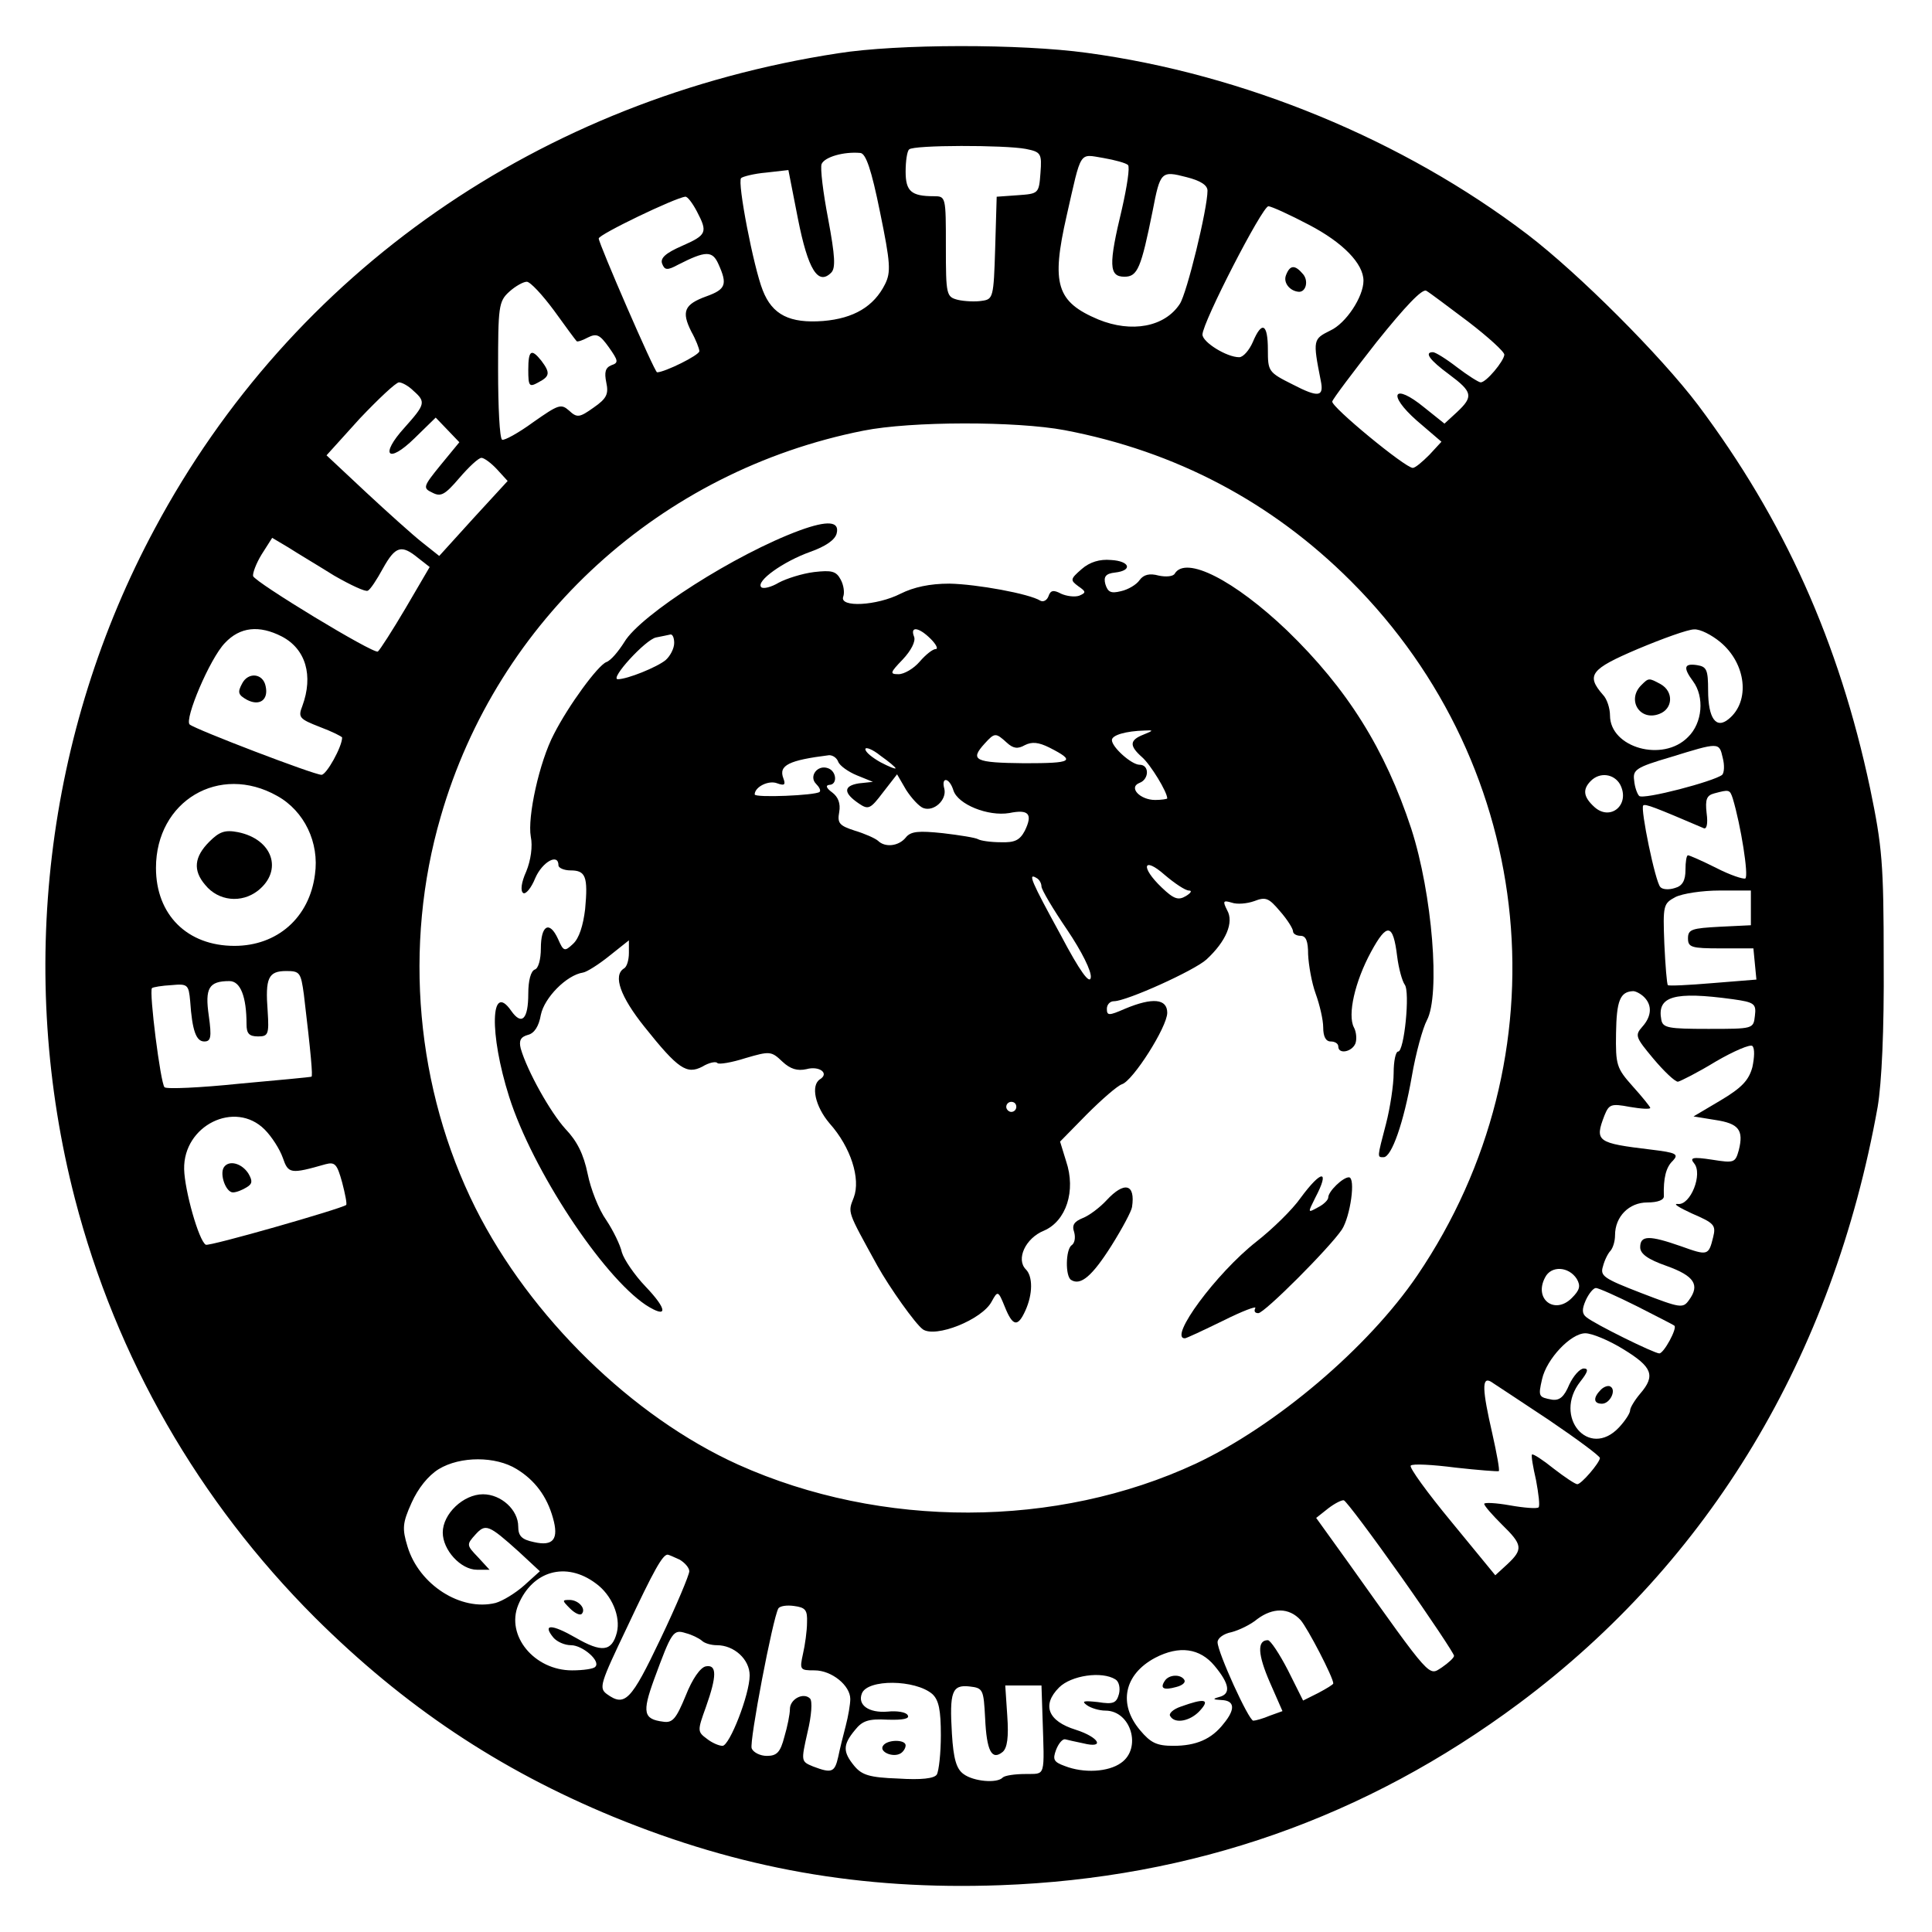 <?xml version="1.0" standalone="no"?>
<!DOCTYPE svg PUBLIC "-//W3C//DTD SVG 20010904//EN"
    "http://www.w3.org/TR/2001/REC-SVG-20010904/DTD/svg10.dtd">
<svg version="1.0" xmlns="http://www.w3.org/2000/svg"
     width="384pt" height="384pt" viewBox="0 0 384 384"
     preserveAspectRatio="xMidYMid meet">
    <g transform="translate(0,384) scale(0.1,-0.1)"
       fill="#000000" stroke="none">
        <path d="M1665 3734 c-591 -91 -1084 -434 -1357 -944 -218 -405 -275 -885
-159 -1333 82 -316 246 -601 477 -832 177 -176 365 -302 593 -396 251 -103
492 -146 769 -136 383 14 726 134 1032 362 378 282 623 689 712 1185 8 48 13
152 12 290 0 194 -3 227 -27 343 -62 292 -171 534 -342 762 -75 99 -237 261
-339 339 -247 188 -564 319 -876 361 -131 18 -376 18 -495 -1z m374 -190 c30
-6 32 -9 29 -48 -3 -41 -4 -41 -45 -44 l-42 -3 -3 -102 c-3 -99 -4 -102 -27
-105 -12 -2 -34 -1 -47 2 -23 6 -24 9 -24 106 0 99 0 100 -24 100 -45 0 -56
10 -56 49 0 21 3 41 7 44 8 9 190 9 232 1z m-290 -125 c21 -102 22 -120 10
-144 -22 -44 -62 -68 -123 -73 -66 -5 -101 12 -120 61 -18 45 -51 215 -43 223
3 3 26 9 50 11 l44 5 19 -97 c20 -101 40 -133 66 -107 9 9 8 32 -6 107 -10 52
-16 101 -13 109 6 14 44 25 77 22 11 -1 22 -33 39 -117z m493 93 c4 -4 -2 -43
-12 -87 -27 -112 -26 -135 5 -135 26 0 33 17 56 131 15 78 17 80 67 67 28 -7
42 -16 42 -27 0 -36 -41 -204 -55 -225 -30 -46 -96 -58 -162 -31 -83 35 -94
70 -63 206 30 132 24 123 73 115 23 -4 45 -10 49 -14z m-857 -92 c22 -42 20
-47 -30 -69 -32 -14 -43 -24 -39 -35 5 -13 10 -14 32 -2 55 28 68 28 80 1 18
-40 15 -50 -24 -64 -44 -16 -50 -30 -30 -70 9 -16 16 -34 16 -39 0 -8 -69 -42
-84 -42 -5 0 -116 256 -116 266 0 8 152 81 172 83 4 1 14 -12 23 -29z m1217
-27 c67 -35 108 -77 108 -111 0 -32 -35 -85 -66 -99 -34 -17 -35 -18 -19 -99
7 -33 -4 -35 -56 -8 -48 24 -49 26 -49 69 0 52 -12 58 -30 15 -7 -16 -19 -30
-27 -30 -25 0 -73 30 -73 45 0 24 119 255 131 255 6 0 43 -17 81 -37z m-1501
-170 c23 -32 43 -59 45 -61 1 -2 11 1 22 7 18 9 24 6 42 -19 19 -27 20 -31 5
-36 -12 -5 -14 -14 -10 -34 5 -23 1 -32 -25 -50 -28 -20 -33 -21 -49 -6 -16
14 -21 12 -71 -23 -30 -22 -58 -37 -62 -35 -5 3 -8 65 -8 139 0 125 1 136 22
155 12 11 28 20 35 20 7 0 31 -26 54 -57z m1818 -23 c39 -30 71 -59 71 -65 -1
-13 -36 -55 -47 -55 -4 0 -26 14 -47 30 -22 17 -43 30 -48 30 -18 0 -6 -16 32
-44 47 -35 49 -44 16 -75 l-25 -23 -40 32 c-61 50 -75 27 -15 -26 l49 -42 -24
-26 c-14 -14 -28 -26 -33 -26 -15 0 -163 122 -160 132 1 5 41 58 88 118 57 71
91 107 99 102 7 -4 44 -32 84 -62z m-2097 -137 c25 -22 23 -27 -18 -73 -50
-55 -33 -73 20 -21 l42 41 24 -25 23 -24 -37 -45 c-35 -43 -36 -46 -17 -55 17
-9 25 -5 54 29 19 22 38 40 44 40 5 0 19 -10 31 -23 l21 -23 -68 -74 -68 -75
-34 27 c-19 15 -69 60 -112 100 l-78 73 66 73 c37 39 72 72 78 72 6 0 19 -7
29 -17z m1294 -78 c221 -42 412 -143 569 -300 372 -372 427 -945 132 -1380
-98 -144 -281 -299 -440 -374 -277 -129 -625 -130 -910 -2 -210 95 -413 293
-522 510 -118 236 -144 521 -69 778 113 392 437 687 840 767 95 19 304 19 400
1z m-1452 -289 c33 -19 63 -33 67 -30 5 2 18 22 30 44 25 45 37 48 70 21 l23
-18 -48 -82 c-26 -44 -51 -83 -55 -86 -9 -5 -243 137 -248 150 -1 6 6 25 17
43 l21 33 32 -19 c17 -11 59 -36 91 -56z m-104 -121 c48 -25 63 -78 41 -138
-9 -23 -6 -26 35 -42 24 -9 44 -19 44 -21 0 -18 -31 -74 -41 -74 -15 0 -250
90 -262 100 -11 10 40 131 70 162 30 32 68 36 113 13z m2859 -11 c52 -43 60
-118 17 -153 -25 -21 -41 1 -41 57 0 41 -3 47 -22 50 -26 4 -28 -5 -8 -32 23
-31 19 -83 -10 -111 -50 -51 -155 -21 -155 43 0 14 -6 33 -14 41 -34 39 -25
51 69 91 50 21 100 39 112 39 12 1 35 -11 52 -25z m5 -230 c4 -15 3 -30 -1
-34 -16 -13 -157 -50 -165 -42 -4 4 -9 18 -10 31 -3 21 4 26 72 46 97 30 97
30 104 -1z m-204 -53 c21 -40 -19 -74 -51 -45 -22 20 -24 35 -7 52 18 18 46
14 58 -7z m-2669 -23 c54 -30 84 -93 75 -156 -11 -86 -75 -142 -160 -142 -94
0 -156 62 -156 155 0 133 126 208 241 143z m2893 -5 c16 -53 32 -154 25 -159
-4 -2 -31 7 -58 21 -28 14 -53 25 -56 25 -3 0 -5 -13 -5 -29 0 -21 -6 -32 -21
-36 -12 -4 -25 -3 -29 2 -10 10 -40 156 -34 162 4 4 24 -4 120 -45 6 -3 9 8 6
30 -3 27 0 35 15 39 30 8 31 8 37 -10z m36 -218 l0 -34 -62 -3 c-55 -3 -63 -5
-63 -23 0 -18 7 -20 65 -20 l65 0 3 -31 3 -31 -87 -7 c-47 -4 -88 -6 -89 -4
-2 2 -5 39 -7 82 -3 77 -2 80 22 93 14 7 53 13 88 13 l62 0 0 -35z m-2876
-172 c14 -117 18 -163 15 -163 -2 -1 -67 -7 -144 -14 -77 -8 -144 -11 -148 -7
-8 8 -31 190 -25 197 2 2 20 5 39 6 32 3 34 1 37 -32 4 -59 12 -80 28 -80 13
0 15 8 9 51 -8 55 0 69 41 69 22 0 34 -31 34 -86 0 -18 5 -24 23 -24 20 0 22
4 19 50 -5 66 1 80 37 80 27 0 29 -3 35 -47z m2664 -5 c16 -16 15 -38 -4 -59
-15 -17 -13 -21 22 -63 21 -25 43 -46 49 -46 5 1 39 18 75 40 36 21 69 35 73
31 5 -5 4 -23 0 -42 -7 -26 -21 -41 -63 -66 l-54 -32 43 -7 c47 -7 57 -20 47
-60 -7 -25 -9 -26 -53 -19 -39 6 -45 4 -36 -7 18 -21 -7 -84 -32 -81 -11 1 2
-7 28 -19 44 -19 48 -23 42 -47 -9 -37 -11 -37 -64 -18 -63 22 -81 22 -81 -2
0 -13 15 -24 52 -37 56 -20 67 -38 45 -68 -12 -17 -17 -16 -95 14 -75 29 -82
34 -76 53 3 12 10 26 15 31 5 6 9 19 9 31 0 37 28 65 64 65 21 0 34 5 33 13
-1 35 4 57 18 70 12 13 7 16 -43 22 -108 13 -113 16 -93 68 9 22 13 24 50 17
23 -4 41 -5 41 -2 0 2 -16 22 -35 43 -32 36 -34 42 -33 106 1 64 8 82 34 83 5
0 15 -5 22 -12z m176 -4 c43 -6 47 -9 44 -33 -3 -26 -3 -26 -93 -26 -79 0 -90
2 -93 18 -9 47 25 57 142 41z m-2918 -259 c14 -14 30 -39 36 -56 11 -32 15
-33 85 -13 19 5 23 0 33 -36 6 -23 10 -43 8 -45 -11 -8 -273 -83 -279 -79 -14
8 -42 108 -43 150 -2 87 101 138 160 79z m2608 -297 c8 -14 6 -22 -10 -38 -34
-34 -76 -2 -53 41 12 24 47 22 63 -3z m119 -54 c39 -20 73 -37 75 -39 6 -5
-21 -55 -30 -55 -10 0 -128 58 -145 72 -9 7 -9 16 -1 34 6 13 15 24 20 24 5 0
41 -16 81 -36z m-26 -86 c57 -35 64 -52 33 -88 -11 -13 -20 -28 -20 -33 0 -6
-10 -21 -22 -34 -60 -64 -132 21 -77 91 15 19 17 26 7 26 -8 0 -21 -15 -29
-32 -10 -24 -19 -32 -34 -30 -27 5 -28 6 -20 41 9 40 57 91 86 91 13 0 47 -14
76 -32z m-149 -140 c56 -38 102 -72 102 -76 -1 -10 -37 -52 -45 -52 -4 0 -25
14 -47 31 -21 17 -41 30 -43 28 -2 -2 2 -25 8 -51 5 -27 8 -51 5 -54 -3 -3
-29 -1 -57 4 -28 5 -51 6 -51 3 0 -4 16 -22 35 -41 41 -40 43 -49 11 -79 l-24
-22 -87 106 c-48 58 -85 109 -81 112 3 4 43 2 89 -4 45 -5 84 -8 86 -7 2 2 -4
35 -13 75 -20 87 -21 113 -3 103 6 -4 58 -38 115 -76z m-2051 -98 c36 -22 60
-54 72 -97 12 -42 1 -57 -38 -48 -24 5 -31 12 -31 31 0 33 -34 64 -70 64 -39
0 -80 -39 -80 -76 0 -35 36 -74 68 -74 l25 0 -23 25 c-23 24 -23 25 -5 45 20
22 26 20 86 -34 l42 -39 -31 -28 c-18 -16 -43 -31 -57 -35 -69 -17 -152 36
-175 112 -11 36 -10 47 8 87 13 29 33 54 54 67 43 26 113 26 155 0z m1758
-214 c58 -82 105 -153 105 -157 0 -4 -11 -14 -24 -23 -27 -17 -18 -28 -186
208 l-64 89 24 19 c13 10 27 17 31 16 5 -2 56 -70 114 -152z m-1434 34 c10 -6
19 -16 19 -23 0 -7 -25 -67 -57 -134 -59 -124 -71 -136 -107 -110 -16 12 -13
21 40 132 54 115 71 145 81 145 2 0 13 -5 24 -10z m-167 -47 c32 -23 50 -66
42 -98 -10 -38 -30 -40 -82 -10 -47 27 -67 28 -44 0 7 -8 22 -15 35 -15 23 0
60 -32 48 -43 -3 -4 -24 -7 -46 -7 -75 0 -132 69 -107 130 28 68 95 87 154 43z
m420 -78 c0 -16 -4 -45 -8 -62 -7 -32 -6 -33 23 -33 34 0 71 -30 71 -57 0 -10
-4 -34 -9 -53 -5 -19 -12 -47 -15 -62 -7 -31 -13 -33 -50 -19 -24 10 -24 10
-11 68 8 33 10 62 5 67 -13 13 -40 -1 -40 -21 0 -10 -5 -35 -11 -55 -8 -31
-15 -38 -35 -38 -13 0 -27 7 -30 15 -5 13 42 259 53 278 3 5 17 7 31 5 23 -3
27 -8 26 -33z m981 5 c14 -16 65 -114 65 -126 0 -2 -13 -10 -30 -19 l-30 -15
-30 60 c-17 33 -35 60 -40 60 -22 0 -20 -29 4 -84 l25 -57 -25 -9 c-14 -6 -29
-10 -33 -10 -9 0 -71 136 -71 156 0 8 12 17 28 20 15 4 38 15 51 26 31 23 63
23 86 -2z m-1190 -41 c5 -5 18 -9 30 -9 34 0 65 -28 65 -60 0 -38 -40 -140
-54 -140 -7 0 -21 6 -31 14 -19 14 -19 16 -2 63 22 62 22 85 0 81 -11 -2 -27
-25 -40 -58 -19 -46 -26 -55 -45 -52 -39 5 -42 18 -18 84 35 95 38 100 63 92
12 -3 26 -10 32 -15z m1019 -50 c30 -36 33 -56 9 -62 -14 -4 -12 -5 5 -6 26
-1 28 -18 4 -47 -24 -31 -55 -44 -100 -44 -33 0 -45 6 -66 31 -44 52 -32 111
30 144 48 25 89 19 118 -16z m-197 -27 c7 -4 10 -17 7 -29 -5 -18 -11 -21 -42
-16 -28 3 -33 2 -22 -6 8 -6 25 -11 37 -11 51 0 73 -75 31 -104 -25 -18 -74
-21 -112 -6 -22 8 -24 13 -17 32 5 13 13 22 18 21 4 -1 21 -5 36 -8 44 -11 32
12 -15 27 -55 17 -68 49 -33 84 24 24 85 33 112 16z m-364 -29 c13 -12 17 -32
17 -82 0 -36 -4 -71 -8 -78 -5 -8 -31 -11 -77 -8 -57 2 -72 7 -87 25 -23 28
-23 42 1 71 15 19 27 23 65 21 31 -1 45 2 40 9 -3 6 -21 9 -40 7 -37 -3 -60
13 -51 36 11 29 106 28 140 -1z m105 -48 c3 -65 13 -85 35 -67 9 8 12 29 9 72
l-4 60 36 0 36 0 2 -60 c4 -126 7 -115 -34 -116 -21 0 -41 -3 -45 -7 -11 -12
-58 -8 -78 7 -14 10 -20 30 -23 80 -5 83 0 98 35 94 27 -3 28 -6 31 -63z"/>
        <path d="M2556 3293 c-6 -15 8 -32 26 -33 14 0 19 22 8 35 -16 19 -26 19 -34
-2z"/>
        <path d="M1050 3105 c0 -33 2 -35 20 -25 23 12 24 19 6 43 -20 25 -26 21 -26
-18z"/>
        <path d="M1590 2786 c-128 -47 -317 -168 -349 -222 -12 -19 -27 -37 -36 -40
-17 -7 -75 -86 -104 -143 -29 -55 -53 -165 -46 -204 4 -19 0 -47 -9 -69 -10
-22 -12 -39 -6 -43 5 -3 16 10 24 30 14 32 46 50 46 25 0 -5 11 -10 24 -10 30
0 35 -12 29 -77 -4 -33 -12 -58 -24 -69 -17 -16 -19 -15 -30 10 -17 37 -34 27
-34 -19 0 -22 -5 -40 -12 -42 -8 -3 -13 -22 -13 -48 0 -51 -13 -64 -34 -34
-41 59 -44 -45 -4 -171 46 -145 185 -356 272 -414 44 -28 43 -9 -1 37 -22 23
-43 54 -47 68 -3 14 -17 43 -31 64 -15 21 -31 62 -37 92 -8 39 -21 65 -44 89
-30 33 -76 115 -89 160 -4 16 0 23 14 27 13 3 22 17 26 40 7 34 51 79 84 84 7
1 31 16 52 33 l39 31 0 -25 c0 -14 -4 -28 -10 -31 -22 -14 -7 -56 41 -116 67
-84 84 -95 115 -79 13 8 27 11 30 7 3 -3 28 1 56 10 48 14 51 14 73 -7 16 -15
30 -19 48 -15 25 7 46 -8 27 -20 -19 -12 -10 -54 19 -88 42 -47 62 -110 48
-147 -12 -31 -14 -25 47 -136 24 -43 75 -115 90 -126 25 -18 118 19 137 55 12
22 13 22 26 -10 16 -40 26 -41 41 -8 15 33 15 68 1 82 -20 20 -1 62 36 77 44
19 64 79 44 138 l-12 39 53 54 c30 30 61 57 70 60 22 7 90 114 90 142 0 28
-29 31 -84 8 -32 -14 -36 -14 -36 0 0 8 6 15 14 15 25 0 160 61 184 83 39 36
55 74 41 98 -9 18 -8 20 9 15 11 -4 31 -2 45 3 23 9 29 6 51 -20 15 -17 26
-35 26 -40 0 -5 7 -9 15 -9 11 0 15 -11 15 -37 1 -21 7 -56 15 -78 8 -22 15
-52 15 -67 0 -18 5 -28 15 -28 8 0 15 -4 15 -10 0 -16 27 -11 34 6 3 8 2 23
-3 32 -13 25 2 91 34 150 32 59 44 57 52 -9 3 -24 10 -49 15 -56 11 -14 -1
-133 -13 -133 -5 0 -9 -19 -9 -43 0 -23 -7 -69 -15 -100 -18 -69 -18 -67 -5
-67 16 0 40 69 56 160 8 47 22 97 30 112 27 50 11 251 -31 381 -52 158 -127
278 -247 394 -105 100 -201 149 -223 113 -3 -6 -18 -7 -32 -4 -18 5 -30 2 -38
-9 -6 -9 -23 -19 -37 -22 -20 -5 -26 -2 -31 14 -4 15 1 21 19 23 36 4 30 23
-8 25 -22 2 -42 -4 -58 -18 -23 -20 -23 -22 -7 -34 16 -11 16 -13 2 -19 -9 -3
-25 -1 -36 4 -15 8 -21 7 -25 -5 -3 -8 -10 -12 -16 -9 -22 14 -127 33 -181 34
-39 0 -71 -7 -97 -20 -47 -24 -122 -28 -114 -6 3 8 1 23 -5 34 -9 17 -18 19
-53 15 -24 -3 -55 -13 -70 -21 -15 -9 -31 -13 -35 -9 -11 12 44 51 97 70 31
11 50 24 53 37 6 24 -18 26 -73 6z m260 -216 c11 -11 15 -20 10 -20 -6 0 -20
-11 -32 -25 -12 -14 -31 -25 -42 -25 -18 0 -17 3 8 29 17 18 26 36 23 45 -9
22 9 20 33 -4z m-510 -8 c0 -11 -8 -26 -17 -34 -17 -14 -76 -38 -95 -38 -17 0
55 79 76 83 11 2 24 5 29 6 4 0 7 -7 7 -17z m933 -182 c-28 -11 -29 -22 -3
-45 17 -15 50 -69 50 -82 0 -1 -11 -3 -24 -3 -30 0 -54 25 -31 34 19 7 20 36
0 36 -16 0 -55 35 -55 49 0 10 28 18 65 19 18 1 18 0 -2 -8z m-272 -16 c13
-12 22 -13 36 -5 14 7 27 6 49 -5 53 -27 46 -31 -50 -31 -99 1 -109 6 -79 39
20 22 22 22 44 2z m-221 -51 c0 -2 -13 3 -30 12 -16 9 -30 20 -30 26 0 5 14 0
30 -13 17 -12 30 -23 30 -25z m-114 13 c3 -8 20 -20 37 -27 l32 -13 -28 -3
c-31 -5 -31 -19 0 -40 19 -13 23 -11 48 22 l28 36 18 -31 c11 -17 26 -33 34
-36 21 -8 47 16 42 38 -7 25 10 23 18 -3 9 -28 69 -52 111 -45 39 8 47 -2 31
-35 -10 -19 -20 -24 -48 -23 -20 0 -40 3 -45 6 -5 3 -36 8 -70 12 -48 5 -64 4
-74 -9 -14 -17 -41 -20 -55 -6 -6 5 -26 14 -46 20 -31 10 -35 15 -31 37 3 17
-2 30 -14 39 -11 8 -14 14 -6 15 17 0 15 27 -2 33 -21 8 -39 -16 -24 -31 6 -6
10 -13 7 -16 -8 -7 -129 -12 -129 -5 0 15 28 29 45 22 14 -5 17 -3 12 10 -10
26 11 36 91 46 7 0 15 -5 18 -13z m697 -256 c7 0 4 -5 -6 -11 -15 -9 -24 -6
-48 17 -43 41 -37 63 6 25 20 -17 41 -31 48 -31z m-293 8 c0 -6 23 -45 51 -86
29 -43 49 -83 47 -95 -2 -14 -21 11 -60 85 -58 106 -66 124 -48 113 6 -3 10
-11 10 -17z m-50 -438 c0 -5 -4 -10 -10 -10 -5 0 -10 5 -10 10 0 6 5 10 10 10
6 0 10 -4 10 -10z"/>
        <path d="M2585 1459 c-16 -23 -56 -62 -88 -87 -80 -63 -175 -192 -142 -192 3
0 37 16 76 35 38 19 67 30 64 25 -3 -6 -1 -10 6 -10 12 0 141 129 166 166 17
26 28 104 14 104 -12 0 -41 -28 -41 -40 0 -5 -9 -14 -21 -20 -20 -11 -20 -11
-5 19 30 57 13 57 -29 0z"/>
        <path d="M2199 1454 c-13 -14 -34 -30 -47 -35 -17 -7 -22 -14 -17 -28 3 -11 1
-22 -5 -26 -12 -8 -13 -62 -1 -69 19 -12 42 8 80 68 22 35 40 69 41 77 7 46
-15 52 -51 13z"/>
        <path d="M481 2481 c-9 -17 -8 -22 10 -32 25 -13 43 0 37 27 -5 26 -35 29 -47
5z"/>
        <path d="M3262 2478 c-29 -29 -3 -72 36 -57 27 10 29 44 3 59 -24 13 -24 13
-39 -2z"/>
        <path d="M416 2167 c-30 -30 -33 -57 -8 -86 26 -32 72 -37 105 -11 50 40 29
102 -40 116 -26 5 -37 1 -57 -19z"/>
        <path d="M445 1520 c-9 -14 4 -50 18 -50 7 0 19 5 27 10 12 7 12 13 4 27 -13
21 -39 28 -49 13z"/>
        <path d="M3182 1078 c-16 -16 -15 -28 2 -28 16 0 29 27 17 34 -4 3 -13 0 -19
-6z"/>
        <path d="M1133 643 c9 -9 19 -14 23 -11 10 10 -6 28 -24 28 -15 0 -15 -1 1
-17z"/>
        <path d="M2315 499 c-10 -15 -2 -19 23 -12 12 3 19 9 16 14 -7 12 -31 11 -39
-2z"/>
        <path d="M2347 448 c-15 -5 -25 -14 -21 -19 9 -16 40 -10 59 11 21 23 9 25
-38 8z"/>
        <path d="M1755 370 c-8 -12 20 -24 35 -15 5 3 10 10 10 16 0 12 -37 12 -45 -1z"/>
    </g>
</svg>
